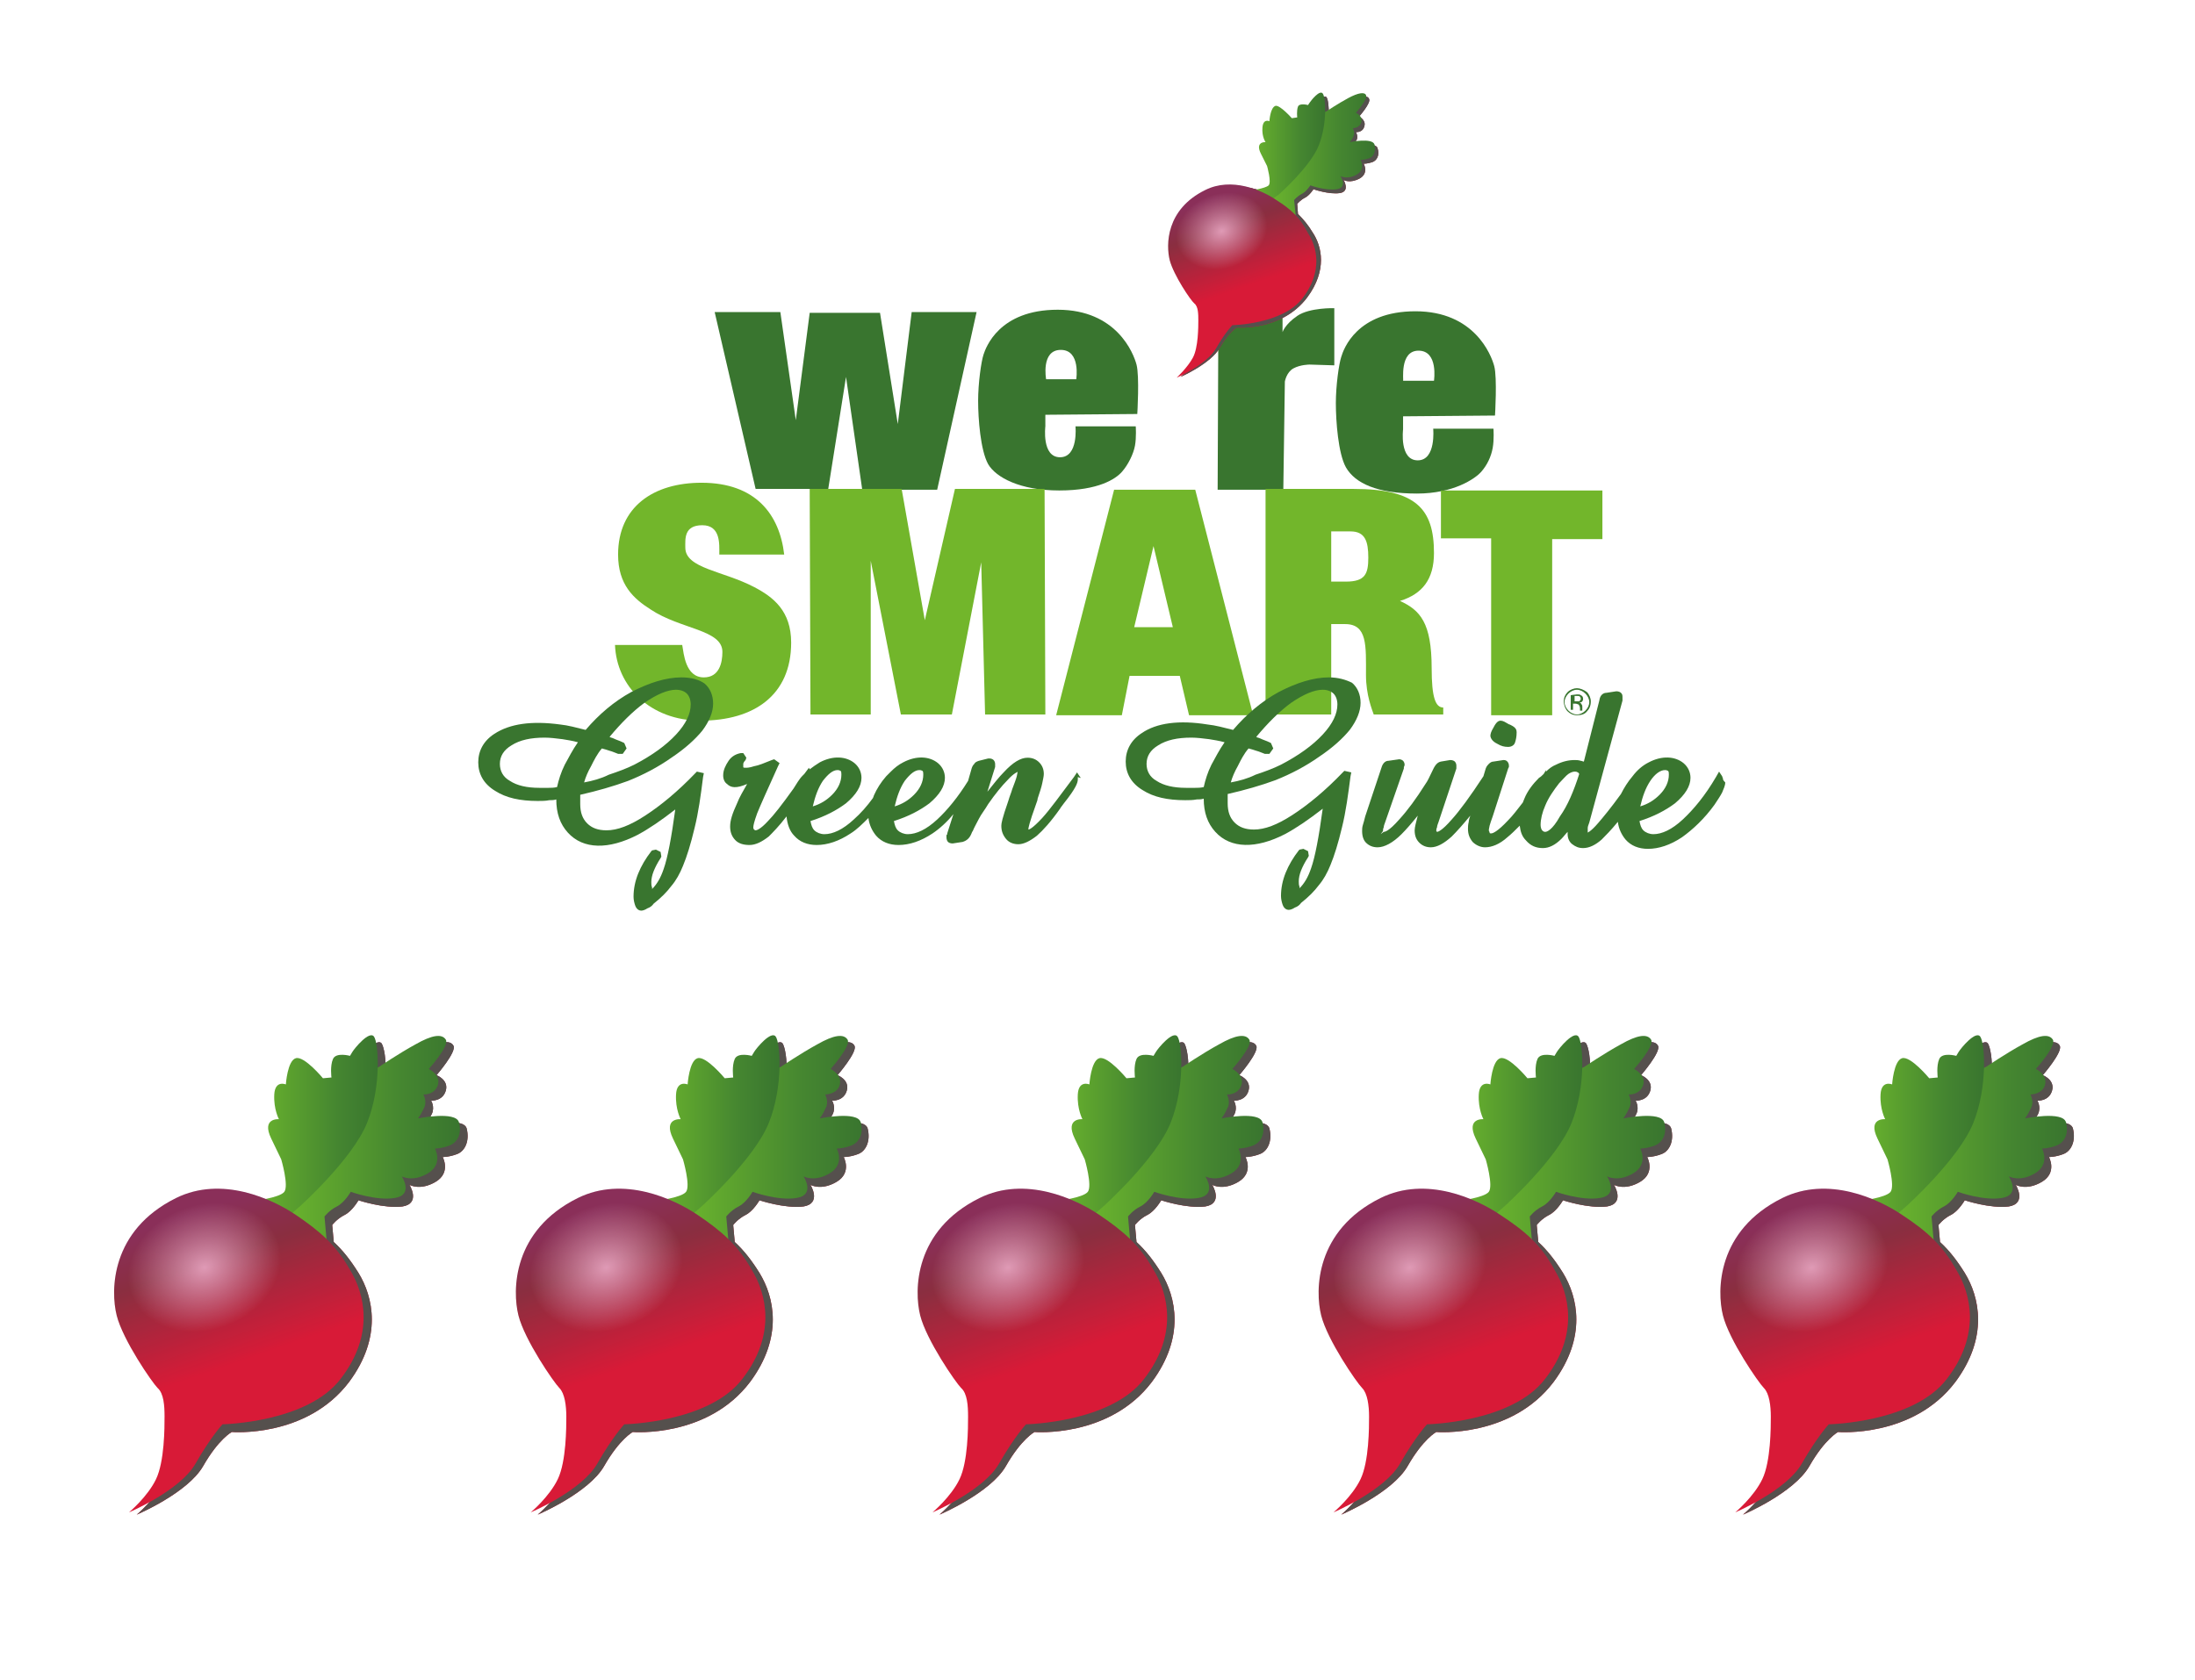 <?xml version="1.0" encoding="UTF-8"?>
<!-- Generator: Adobe Illustrator 23.1.1, SVG Export Plug-In . SVG Version: 6.00 Build 0)  -->
<svg version="1.1" id="Layer_1" xmlns="http://www.w3.org/2000/svg" xmlns:xlink="http://www.w3.org/1999/xlink" x="0px" y="0px" viewBox="0 0 284.1 217.5" style="enable-background:new 0 0 284.1 217.5;" xml:space="preserve">
<style type="text/css">
	.st0{fill:#39752F;}
	.st1{fill:#72B62B;}
	.st2{fill:url(#SVGID_1_);}
	.st3{fill:#55504D;}
	.st4{fill:url(#SVGID_2_);}
	.st5{fill:url(#SVGID_3_);}
	.st6{fill:none;}
	.st7{fill:url(#SVGID_4_);}
	.st8{fill:url(#SVGID_5_);}
	.st9{fill:url(#SVGID_6_);}
	.st10{fill:url(#SVGID_7_);}
	.st11{fill:url(#SVGID_8_);}
	.st12{fill:url(#SVGID_9_);}
	.st13{fill:url(#SVGID_10_);}
	.st14{fill:url(#SVGID_11_);}
	.st15{fill:url(#SVGID_12_);}
	.st16{fill:url(#SVGID_13_);}
	.st17{fill:url(#SVGID_14_);}
	.st18{fill:url(#SVGID_15_);}
	.st19{fill:url(#SVGID_16_);}
	.st20{fill:url(#SVGID_17_);}
	.st21{fill:url(#SVGID_18_);}
	.st22{fill:url(#SVGID_19_);}
	.st23{fill:url(#SVGID_20_);}
	.st24{fill:url(#SVGID_21_);}
	.st25{fill:url(#SVGID_22_);}
	.st26{fill:url(#SVGID_23_);}
	.st27{fill:url(#SVGID_24_);}
	.st28{fill:url(#SVGID_25_);}
	.st29{fill:url(#SVGID_26_);}
	.st30{fill:url(#SVGID_27_);}
	.st31{fill:url(#SVGID_28_);}
	.st32{fill:url(#SVGID_29_);}
	.st33{fill:url(#SVGID_30_);}
</style>
<g>
	<polygon class="st0" points="92.5,40.4 101,40.4 103,54.4 104.8,40.5 113.9,40.5 116.2,54.9 118,40.4 126.4,40.4 121.3,63.4    111.6,63.4 109.5,48.8 107.2,63.3 97.8,63.3  "/>
	<path class="st0" d="M181.6,53.9l11.9-0.1c0,0,0.3-4.9-0.1-6.4c-0.4-1.5-2.6-7.1-10.2-7.1c-7.6,0-9.3,4.9-9.6,5.9   c-0.3,0.9-0.7,3.7-0.7,6c0,2.3,0.3,6.5,1.3,8.3c1.2,2.1,4.1,3.4,9.2,3.4c4.7,0,7.5-1.9,8.3-2.8c0.8-0.9,1.3-2,1.5-3.1   c0.2-1.1,0.1-2.5,0.1-2.5h-7.8c0,0,0.4,4.1-2,4.1s-1.9-4-1.9-4L181.6,53.9L181.6,53.9L181.6,53.9z M183.6,45.4c2.6,0,2,3.9,2,3.9   h-4C181.7,49.3,181.1,45.4,183.6,45.4z"/>
	<path class="st0" d="M135.3,53.7l11.9-0.1c0,0,0.3-4.9-0.1-6.4c-0.4-1.5-2.6-7.1-10.2-7.1s-9.3,4.9-9.6,5.8s-0.7,3.7-0.7,6   s0.3,6.4,1.3,8.2c1,1.7,4.1,3.4,9.2,3.4s7.3-1.5,8.1-2.4c0.8-0.9,1.5-2.3,1.7-3.4c0.2-1.1,0.1-2.5,0.1-2.5h-7.8c0,0,0.4,4-2,4   s-1.9-4-1.9-4L135.3,53.7L135.3,53.7L135.3,53.7z M137.3,45.3c2.6,0,2,3.8,2,3.8h-3.9C135.4,49.1,134.7,45.3,137.3,45.3z"/>
	<path class="st0" d="M157.6,63.4h8.5l0.2-14c0,0,0.2-1.2,1.1-1.7s2.1-0.5,2.1-0.5l3.2,0.1v-7.4c0,0-3.2-0.1-4.8,1   C166.3,42,166,43,166,43v-3.1h-8.3L157.6,63.4z"/>
	<path class="st1" d="M93.1,71.7c0-1.2,0.2-3.7-2.2-3.7c-2.4,0-2.2,1.8-2.2,2.9c0,2.7,4.9,3,8.9,5.1c2.5,1.3,4.8,3.1,4.8,7.2   c0,6.8-4.8,10.1-11.7,10.1c-6.6,0-10.9-4.5-11.1-9.8h8.7c0.2,1.1,0.4,4.2,2.8,4.2c2,0,2.4-1.9,2.4-3.3c0-2.9-5.4-2.9-9.3-5.5   C82,77.5,80,75.7,80,71.8c0-6.2,4.6-9.3,10.8-9.3c7,0,10.1,4.1,10.7,9.3H93.1L93.1,71.7z"/>
	<path class="st1" d="M104.9,92.5l-0.1-29.2h11.9l3,17l3.9-17h11.6l0.1,29.2h-7.8L127,72.8l-3.8,19.7h-6.6l-3.9-19.9l0,10v9.9H104.9   z"/>
	<path class="st1" d="M136.7,92.6l7.5-29.2h10.5l7.5,29.2h-8.3l-1.2-5.1h-6.5l-1,5.1H136.7z M149.3,70.7l-2.5,10.5h5L149.3,70.7z"/>
	<path class="st1" d="M172.3,80.8v11.7h-8.5V63.3h11.4c8.1,0,10.4,2.6,10.4,8.3c0,3.4-1.5,5.3-4.4,6.2c2.6,1.2,4.1,2.8,4.1,8.7   c0,3.8,0.5,5.1,1.5,5.1v0.9h-9c-0.2-0.6-1-2.5-1-5.1c0-3.8,0.2-6.6-2.7-6.6L172.3,80.8L172.3,80.8z M172.3,75.3h1.9   c2.5,0,2.9-1,2.9-3.1c0-2.1-0.4-3.4-2.3-3.4h-2.5V75.3z"/>
	<path class="st1" d="M186.4,63.5h21v6.3h-6.5v22.8H193V69.7h-6.5V63.5L186.4,63.5z"/>
	<g>
		
			<linearGradient id="SVGID_1_" gradientUnits="userSpaceOnUse" x1="160.243" y1="-20.818" x2="165.861" y2="-4.772" gradientTransform="matrix(1 0 0 1 0 37.89)">
			<stop offset="7.247596e-02" style="stop-color:#832650"/>
			<stop offset="0.372" style="stop-color:#832535"/>
			<stop offset="1" style="stop-color:#D70F2B"/>
		</linearGradient>
		<path class="st2" d="M178.3,19.2c-0.2-0.9-3.2-0.3-3.2-0.3s0.2-0.4,0.5-0.8c0.2-0.5-0.1-1-0.1-1s0.9,0.1,1.1-0.8    c0.2-0.8-0.7-1.2-0.7-1.2s1.6-1.8,1.3-2.3c-0.2-0.5-1.1-0.4-2.3,0.4c-1.3,0.7-2.8,1.7-2.8,1.7l-0.1,0.1c0-1.2-0.1-2.1-0.3-2.4    c-0.4-0.5-1.5,0.9-1.7,1.2c-0.2,0.3-0.2,0.3-0.2,0.3s-1.1-0.3-1.3,0.2c-0.2,0.5-0.1,1.4-0.1,1.4l-1,0.5c0,0-1.2-2.1-1.8-2    c-0.7,0.2-0.8,2-0.8,2s-0.8-0.4-0.9,0.8c-0.1,1.1,0.4,1.9,0.4,1.9s-1.4-0.1-0.6,1.5s0.8,1.6,0.8,1.6l0.2,2.5l-1.5,0.2    c-1.7-0.6-3.9-0.8-6.5,0.2c-5.6,2.2-5.3,6.8-4.8,8.7c0.5,1.9,2.7,5.2,3.2,5.6c0.5,0.4,0.5,1.4,0.5,2.2s0,3.5-0.7,4.8    c-0.7,1.4-2.1,2.6-2.1,2.6s3.9-1.7,5.1-3.8c1.2-2.1,2.2-2.6,2.2-2.6s5.8,0.5,9.1-3.9c2.6-3.5,1.9-6.6,0.7-8.4    c-0.6-1-1.2-1.7-1.9-2.4l-0.1-1.3c0,0,0.4-0.5,1-0.8c0.6-0.3,1.1-1.1,1.1-1.1s2,0.7,3.4,0.5s0.5-1.7,0.5-1.7s0.8,0.5,2.1-0.2    c1.2-0.7,0.5-1.9,0.5-1.9s0.5,0,1.1-0.2S178.6,20.1,178.3,19.2z"/>
		<path class="st3" d="M178.3,19.2c-0.2-0.9-3.2-0.3-3.2-0.3s0.2-0.4,0.5-0.8c0.2-0.5-0.1-1-0.1-1s0.9,0.1,1.1-0.8    c0.2-0.8-0.7-1.2-0.7-1.2s1.6-1.8,1.3-2.3c-0.2-0.5-1.1-0.4-2.3,0.4c-1.3,0.7-2.8,1.7-2.8,1.7l-0.1,0.1c0-1.2-0.1-2.1-0.3-2.4    c-0.4-0.5-1.5,0.9-1.7,1.2c-0.2,0.3-0.2,0.3-0.2,0.3s-1.1-0.3-1.3,0.2c-0.2,0.5-0.1,1.4-0.1,1.4l-1,0.5c0,0-1.2-2.1-1.8-2    c-0.7,0.2-0.8,2-0.8,2s-0.8-0.4-0.9,0.8c-0.1,1.1,0.4,1.9,0.4,1.9s-1.4-0.1-0.6,1.5s0.8,1.6,0.8,1.6l0.2,2.5l-1.5,0.2    c-1.7-0.6-3.9-0.8-6.5,0.2c-5.6,2.2-5.3,6.8-4.8,8.7c0.5,1.9,2.7,5.2,3.2,5.6c0.5,0.4,0.5,1.4,0.5,2.2s0,3.5-0.7,4.8    c-0.7,1.4-2.1,2.6-2.1,2.6s3.9-1.7,5.1-3.8c1.2-2.1,2.2-2.6,2.2-2.6s5.8,0.5,9.1-3.9c2.6-3.5,1.9-6.6,0.7-8.4    c-0.6-1-1.2-1.7-1.9-2.4l-0.1-1.3c0,0,0.4-0.5,1-0.8c0.6-0.3,1.1-1.1,1.1-1.1s2,0.7,3.4,0.5s0.5-1.7,0.5-1.7s0.8,0.5,2.1-0.2    c1.2-0.7,0.5-1.9,0.5-1.9s0.5,0,1.1-0.2S178.6,20.1,178.3,19.2z"/>
	</g>
	
		<linearGradient id="SVGID_2_" gradientUnits="userSpaceOnUse" x1="164.232" y1="-17.832" x2="177.877" y2="-17.832" gradientTransform="matrix(1 0 0 1 0 37.89)">
		<stop offset="0" style="stop-color:#6BB52D"/>
		<stop offset="0.671" style="stop-color:#458630"/>
		<stop offset="1" style="stop-color:#39752F"/>
	</linearGradient>
	<path class="st4" d="M171.7,14.4c0,0,1.5-1,2.8-1.7c1.3-0.7,2.1-0.8,2.3-0.4c0.3,0.5-1.3,2.3-1.3,2.3s0.9,0.4,0.7,1.2   c-0.2,0.8-1.1,0.8-1.1,0.8s0.3,0.5,0.1,1c-0.2,0.5-0.5,0.8-0.5,0.8s2.9-0.6,3.2,0.3c0.2,0.9-0.1,1.6-0.7,1.8s-1.1,0.2-1.1,0.2   s0.7,1.2-0.5,1.9c-1.2,0.7-2.1,0.2-2.1,0.2s1,1.5-0.5,1.7c-1.5,0.2-3.4-0.5-3.4-0.5s-0.5,0.8-1.1,1.1s-1,0.8-1,0.8l0.2,2l-2.7-1.7   l-0.7-1c0,0,3.3-2.5,4.8-5.1s1.9-5.4,1.9-5.4L171.7,14.4z"/>
	
		<linearGradient id="SVGID_3_" gradientUnits="userSpaceOnUse" x1="161.892" y1="-18.879" x2="171.527" y2="-18.879" gradientTransform="matrix(1 0 0 1 0 37.89)">
		<stop offset="0" style="stop-color:#6BB52D"/>
		<stop offset="0.671" style="stop-color:#458630"/>
		<stop offset="1" style="stop-color:#39752F"/>
	</linearGradient>
	<path class="st5" d="M165.5,25.2c0,0,4.1-3.6,5.2-6.4c1.1-2.8,0.9-6.2,0.5-6.7c-0.4-0.5-1.5,0.9-1.7,1.2s-0.2,0.3-0.2,0.3   s-1.1-0.3-1.3,0.2s-0.1,1.4-0.1,1.4l-0.7,0.1c0,0-1.5-1.7-2.1-1.6c-0.7,0.2-0.8,2-0.8,2s-0.8-0.4-0.9,0.8s0.4,1.9,0.4,1.9   s-1.4-0.1-0.6,1.5s0.8,1.6,0.8,1.6s0.6,2.1,0.2,2.5s-2.5,0.7-2.5,0.7l2.8,1.2L165.5,25.2z"/>
	<path class="st6" d="M165.4,26.2c0,0-3.7-3-9.4-1.4c-5.8,1.6-5.1,7.1-4.8,8.7c0.3,1.7,2.7,5.2,3.2,5.6c0.5,0.4,0.5,1.4,0.5,2.2   c0,0.8,0,3.5-0.7,4.8c-0.7,1.4-2.1,2.6-2.1,2.6s3.9-1.7,5.1-3.8c1.2-2.1,2.1-3,2.1-3s5.6,0.7,9.1-3.5s1.5-7.7,1-8.4   C168.9,29.4,167.6,27.4,165.4,26.2z"/>
	<g>
		
			<linearGradient id="SVGID_4_" gradientUnits="userSpaceOnUse" x1="155.951" y1="-12.692" x2="160.235" y2="-0.455" gradientTransform="matrix(1 0 0 1 0 37.89)">
			<stop offset="7.247596e-02" style="stop-color:#832650"/>
			<stop offset="0.372" style="stop-color:#832535"/>
			<stop offset="1" style="stop-color:#D70F2B"/>
		</linearGradient>
		<path class="st7" d="M165.2,25.9c-1.9-1.3-5.8-3-9.2-1.3c-5.1,2.5-5.1,7.1-4.6,9.1c0.5,1.9,2.7,5.2,3.2,5.6    c0.5,0.4,0.5,1.4,0.5,2.2c0,0.8,0,3.5-0.7,4.8s-2.1,2.6-2.1,2.6s3.9-1.7,5.1-3.8c1.2-2.1,2.1-3,2.1-3s6.5-0.1,9.1-3.5    c2.6-3.4,1.9-6.6,0.7-8.4C168.3,28.2,167.1,27.1,165.2,25.9z"/>
		
			<radialGradient id="SVGID_5_" cx="192.624" cy="-101.021" r="6.03" gradientTransform="matrix(0.94 -0.342 0.274 0.752 4.738 171.764)" gradientUnits="userSpaceOnUse">
			<stop offset="1.118912e-02" style="stop-color:#F4B6D4;stop-opacity:0.8"/>
			<stop offset="1" style="stop-color:#E8AED0;stop-opacity:7.000000e-02"/>
		</radialGradient>
		<path class="st8" d="M165.2,25.9c-1.9-1.3-5.8-3-9.2-1.3c-5.1,2.5-5.1,7.1-4.6,9.1c0.5,1.9,2.7,5.2,3.2,5.6    c0.5,0.4,0.5,1.4,0.5,2.2c0,0.8,0,3.5-0.7,4.8s-2.1,2.6-2.1,2.6s3.9-1.7,5.1-3.8c1.2-2.1,2.1-3,2.1-3s6.5-0.1,9.1-3.5    c2.6-3.4,1.9-6.6,0.7-8.4C168.3,28.2,167.1,27.1,165.2,25.9z"/>
	</g>
	<g>
		<path class="st0" d="M205.4,92.1c-0.3,0.4-0.8,0.5-1.3,0.5s-0.9-0.2-1.2-0.5s-0.5-0.8-0.5-1.3c0-0.5,0.2-0.9,0.5-1.2    s0.8-0.5,1.2-0.5s0.9,0.2,1.3,0.5c0.3,0.3,0.5,0.8,0.5,1.2C205.9,91.4,205.7,91.8,205.4,92.1z M203,89.8c-0.3,0.3-0.5,0.7-0.5,1.1    s0.2,0.8,0.5,1.1c0.3,0.3,0.7,0.5,1.1,0.5s0.8-0.2,1.1-0.5c0.3-0.3,0.5-0.7,0.5-1.1s-0.2-0.8-0.5-1.1c-0.3-0.3-0.7-0.5-1.1-0.5    S203.3,89.5,203,89.8z M204.1,89.9c0.2,0,0.4,0,0.5,0.1c0.2,0.1,0.3,0.2,0.3,0.5c0,0.2-0.1,0.3-0.2,0.4c-0.1,0-0.2,0.1-0.3,0.1    c0.2,0,0.3,0.1,0.3,0.2c0.1,0.1,0.1,0.2,0.1,0.3v0.2c0,0,0,0.1,0,0.2s0,0.1,0,0.1v0h-0.3c0,0,0,0,0,0s0,0,0,0v-0.1v-0.2    c0-0.2-0.1-0.4-0.2-0.5c-0.1,0-0.2-0.1-0.4-0.1h-0.3v0.8h-0.3v-1.9L204.1,89.9L204.1,89.9z M204.5,90.2c-0.1-0.1-0.2-0.1-0.4-0.1    h-0.3v0.7h0.3c0.2,0,0.2,0,0.3,0c0.1-0.1,0.2-0.2,0.2-0.3C204.6,90.3,204.5,90.2,204.5,90.2z"/>
	</g>
	<g>
		
			<linearGradient id="SVGID_6_" gradientUnits="userSpaceOnUse" x1="30.032" y1="104.667" x2="39.442" y2="131.539" gradientTransform="matrix(1 0 0 1 0 37.89)">
			<stop offset="7.247596e-02" style="stop-color:#832650"/>
			<stop offset="0.372" style="stop-color:#832535"/>
			<stop offset="1" style="stop-color:#D70F2B"/>
		</linearGradient>
		<path class="st9" d="M60.4,146.1c-0.4-1.5-5.3-0.5-5.3-0.5s0.4-0.6,0.8-1.4c0.4-0.9-0.1-1.7-0.1-1.7s1.5,0.1,1.9-1.3s-1.2-2-1.2-2    s2.6-3,2.2-3.8c-0.4-0.8-1.8-0.6-3.9,0.6c-2.1,1.2-4.7,2.9-4.7,2.9l-0.2,0.2c0.1-2-0.2-3.5-0.5-4c-0.6-0.8-2.5,1.5-2.8,2    s-0.3,0.5-0.3,0.5s-1.8-0.5-2.2,0.4s-0.2,2.4-0.2,2.4l-1.6,0.8c0,0-1.9-3.6-3-3.3c-1.1,0.3-1.3,3.4-1.3,3.4s-1.4-0.6-1.5,1.3    s0.6,3.2,0.6,3.2s-2.3-0.2-1,2.5s1.3,2.7,1.3,2.7l0.4,4.2l-2.6,0.4c-2.9-1-6.5-1.4-11,0.4c-9.3,3.7-8.9,11.4-8.1,14.6    c0.8,3.2,4.6,8.7,5.3,9.4c0.8,0.7,0.9,2.3,0.9,3.7c0,1.4,0,5.8-1.1,8.1c-1.1,2.3-3.5,4.3-3.5,4.3s6.6-2.8,8.6-6.3    c2-3.5,3.7-4.4,3.7-4.4s9.7,0.8,15.2-6.5c4.3-5.8,3.1-11,1.2-14.1c-1-1.6-2-2.9-3.2-4l-0.2-2.2c0,0,0.6-0.8,1.6-1.3    s1.8-1.9,1.8-1.9s3.3,1.1,5.7,0.8c2.4-0.4,0.9-2.8,0.9-2.8s1.4,0.8,3.4-0.4c2-1.2,0.9-3.2,0.9-3.2s0.9,0,1.9-0.4    S60.8,147.7,60.4,146.1z"/>
		<path class="st3" d="M60.4,146.1c-0.4-1.5-5.3-0.5-5.3-0.5s0.4-0.6,0.8-1.4c0.4-0.9-0.1-1.7-0.1-1.7s1.5,0.1,1.9-1.3s-1.2-2-1.2-2    s2.6-3,2.2-3.8c-0.4-0.8-1.8-0.6-3.9,0.6c-2.1,1.2-4.7,2.9-4.7,2.9l-0.2,0.2c0.1-2-0.2-3.5-0.5-4c-0.6-0.8-2.5,1.5-2.8,2    s-0.3,0.5-0.3,0.5s-1.8-0.5-2.2,0.4s-0.2,2.4-0.2,2.4l-1.6,0.8c0,0-1.9-3.6-3-3.3c-1.1,0.3-1.3,3.4-1.3,3.4s-1.4-0.6-1.5,1.3    s0.6,3.2,0.6,3.2s-2.3-0.2-1,2.5s1.3,2.7,1.3,2.7l0.4,4.2l-2.6,0.4c-2.9-1-6.5-1.4-11,0.4c-9.3,3.7-8.9,11.4-8.1,14.6    c0.8,3.2,4.6,8.7,5.3,9.4c0.8,0.7,0.9,2.3,0.9,3.7c0,1.4,0,5.8-1.1,8.1c-1.1,2.3-3.5,4.3-3.5,4.3s6.6-2.8,8.6-6.3    c2-3.5,3.7-4.4,3.7-4.4s9.7,0.8,15.2-6.5c4.3-5.8,3.1-11,1.2-14.1c-1-1.6-2-2.9-3.2-4l-0.2-2.2c0,0,0.6-0.8,1.6-1.3    s1.8-1.9,1.8-1.9s3.3,1.1,5.7,0.8c2.4-0.4,0.9-2.8,0.9-2.8s1.4,0.8,3.4-0.4c2-1.2,0.9-3.2,0.9-3.2s0.9,0,1.9-0.4    S60.8,147.7,60.4,146.1z"/>
	</g>
	
		<linearGradient id="SVGID_7_" gradientUnits="userSpaceOnUse" x1="36.714" y1="109.666" x2="59.566" y2="109.666" gradientTransform="matrix(1 0 0 1 0 37.89)">
		<stop offset="0" style="stop-color:#6BB52D"/>
		<stop offset="0.671" style="stop-color:#458630"/>
		<stop offset="1" style="stop-color:#39752F"/>
	</linearGradient>
	<path class="st10" d="M49.1,138.1c0,0,2.5-1.7,4.7-2.9c2.1-1.2,3.4-1.4,3.9-0.6c0.5,0.8-2.2,3.8-2.2,3.8s1.5,0.7,1.2,2   c-0.4,1.4-1.9,1.3-1.9,1.3s0.5,0.9,0.1,1.7c-0.4,0.9-0.8,1.4-0.8,1.4s4.9-1,5.3,0.5s-0.2,2.6-1.2,3s-1.9,0.4-1.9,0.4s1.1,2-0.9,3.2   c-2,1.2-3.4,0.4-3.4,0.4s1.6,2.4-0.9,2.8c-2.4,0.4-5.7-0.8-5.7-0.8s-0.8,1.4-1.8,1.9s-1.6,1.3-1.6,1.3l0.3,3.4l-4.5-2.9l-1.1-1.7   c0,0,5.5-4.2,8.1-8.6c2.6-4.5,3.1-9,3.1-9L49.1,138.1z"/>
	
		<linearGradient id="SVGID_8_" gradientUnits="userSpaceOnUse" x1="32.794" y1="107.913" x2="48.931" y2="107.913" gradientTransform="matrix(1 0 0 1 0 37.89)">
		<stop offset="0" style="stop-color:#6BB52D"/>
		<stop offset="0.671" style="stop-color:#458630"/>
		<stop offset="1" style="stop-color:#39752F"/>
	</linearGradient>
	<path class="st11" d="M38.8,156.2c0,0,6.8-6.1,8.7-10.8c1.9-4.7,1.5-10.4,0.9-11.2s-2.5,1.5-2.8,2s-0.3,0.5-0.3,0.5   s-1.8-0.5-2.2,0.4s-0.2,2.4-0.2,2.4l-1.1,0.1c0,0-2.4-2.9-3.5-2.6c-1.1,0.3-1.3,3.4-1.3,3.4s-1.4-0.6-1.5,1.3   c-0.1,1.9,0.6,3.2,0.6,3.2s-2.3-0.2-1,2.5s1.3,2.7,1.3,2.7s1,3.4,0.4,4.2c-0.6,0.8-4.1,1.2-4.1,1.2l4.6,2L38.8,156.2z"/>
	<path class="st6" d="M38.8,157.9c0,0-6.2-5-15.8-2.3s-8.6,11.8-8.1,14.6c0.5,2.8,4.6,8.7,5.3,9.4s0.9,2.3,0.9,3.7s0,5.8-1.1,8.1   s-3.5,4.3-3.5,4.3s6.6-2.8,8.6-6.3s3.5-5.1,3.5-5.1s9.4,1.2,15.3-5.9c5.9-7.1,2.4-12.9,1.6-14.1C44.6,163.1,42.4,159.8,38.8,157.9z   "/>
	<g>
		
			<linearGradient id="SVGID_9_" gradientUnits="userSpaceOnUse" x1="22.845" y1="118.274" x2="30.02" y2="138.768" gradientTransform="matrix(1 0 0 1 0 37.89)">
			<stop offset="7.247596e-02" style="stop-color:#832650"/>
			<stop offset="0.372" style="stop-color:#832535"/>
			<stop offset="1" style="stop-color:#D70F2B"/>
		</linearGradient>
		<path class="st12" d="M38.3,157.3c-3.1-2.1-9.6-5.1-15.5-2.2c-8.5,4.2-8.5,12-7.7,15.2c0.8,3.2,4.6,8.7,5.3,9.4    c0.8,0.7,0.9,2.3,0.9,3.7c0,1.4,0,5.8-1.1,8.1c-1.1,2.3-3.5,4.3-3.5,4.3s6.6-2.8,8.6-6.3c2-3.5,3.5-5.1,3.5-5.1s11-0.2,15.3-5.9    c4.4-5.7,3.1-11,1.2-14.1C43.5,161.2,41.4,159.4,38.3,157.3z"/>
		
			<radialGradient id="SVGID_10_" cx="23.028" cy="0.288" r="10.099" gradientTransform="matrix(0.94 -0.342 0.274 0.752 4.738 171.764)" gradientUnits="userSpaceOnUse">
			<stop offset="1.118912e-02" style="stop-color:#F4B6D4;stop-opacity:0.8"/>
			<stop offset="1" style="stop-color:#E8AED0;stop-opacity:7.000000e-02"/>
		</radialGradient>
		<path class="st13" d="M38.3,157.3c-3.1-2.1-9.6-5.1-15.5-2.2c-8.5,4.2-8.5,12-7.7,15.2c0.8,3.2,4.6,8.7,5.3,9.4    c0.8,0.7,0.9,2.3,0.9,3.7c0,1.4,0,5.8-1.1,8.1c-1.1,2.3-3.5,4.3-3.5,4.3s6.6-2.8,8.6-6.3c2-3.5,3.5-5.1,3.5-5.1s11-0.2,15.3-5.9    c4.4-5.7,3.1-11,1.2-14.1C43.5,161.2,41.4,159.4,38.3,157.3z"/>
	</g>
	<g>
		
			<linearGradient id="SVGID_11_" gradientUnits="userSpaceOnUse" x1="82.014" y1="104.667" x2="91.424" y2="131.539" gradientTransform="matrix(1 0 0 1 0 37.89)">
			<stop offset="7.247596e-02" style="stop-color:#832650"/>
			<stop offset="0.372" style="stop-color:#832535"/>
			<stop offset="1" style="stop-color:#D70F2B"/>
		</linearGradient>
		<path class="st14" d="M112.3,146.1c-0.4-1.5-5.3-0.5-5.3-0.5s0.4-0.6,0.8-1.4c0.4-0.9-0.1-1.7-0.1-1.7s1.5,0.1,1.9-1.3    c0.4-1.4-1.2-2-1.2-2s2.6-3,2.2-3.8c-0.4-0.8-1.8-0.6-3.9,0.6c-2.1,1.2-4.7,2.9-4.7,2.9l-0.2,0.2c0.1-2-0.2-3.5-0.5-4    c-0.6-0.8-2.5,1.5-2.8,2s-0.3,0.5-0.3,0.5s-1.8-0.5-2.2,0.4c-0.4,0.9-0.2,2.4-0.2,2.4l-1.6,0.8c0,0-1.9-3.6-3-3.3    c-1.1,0.3-1.3,3.4-1.3,3.4s-1.4-0.6-1.5,1.3s0.6,3.2,0.6,3.2s-2.3-0.2-1,2.5s1.3,2.7,1.3,2.7l0.4,4.2l-2.6,0.4    c-2.9-1-6.5-1.4-11,0.4c-9.3,3.7-8.9,11.4-8.1,14.6s4.6,8.7,5.3,9.4c0.8,0.7,0.9,2.3,0.9,3.7c0,1.4,0,5.8-1.1,8.1    c-1.1,2.3-3.5,4.3-3.5,4.3s6.6-2.8,8.6-6.3c2-3.5,3.7-4.4,3.7-4.4s9.7,0.8,15.2-6.5c4.3-5.8,3.1-11,1.2-14.1c-1-1.6-2-2.9-3.2-4    l-0.2-2.2c0,0,0.6-0.8,1.6-1.3s1.8-1.9,1.8-1.9s3.3,1.1,5.7,0.8c2.4-0.4,0.9-2.8,0.9-2.8s1.4,0.8,3.4-0.4c2-1.2,0.9-3.2,0.9-3.2    s0.9,0,1.9-0.4S112.7,147.7,112.3,146.1z"/>
		<path class="st3" d="M112.3,146.1c-0.4-1.5-5.3-0.5-5.3-0.5s0.4-0.6,0.8-1.4c0.4-0.9-0.1-1.7-0.1-1.7s1.5,0.1,1.9-1.3    c0.4-1.4-1.2-2-1.2-2s2.6-3,2.2-3.8c-0.4-0.8-1.8-0.6-3.9,0.6c-2.1,1.2-4.7,2.9-4.7,2.9l-0.2,0.2c0.1-2-0.2-3.5-0.5-4    c-0.6-0.8-2.5,1.5-2.8,2s-0.3,0.5-0.3,0.5s-1.8-0.5-2.2,0.4c-0.4,0.9-0.2,2.4-0.2,2.4l-1.6,0.8c0,0-1.9-3.6-3-3.3    c-1.1,0.3-1.3,3.4-1.3,3.4s-1.4-0.6-1.5,1.3s0.6,3.2,0.6,3.2s-2.3-0.2-1,2.5s1.3,2.7,1.3,2.7l0.4,4.2l-2.6,0.4    c-2.9-1-6.5-1.4-11,0.4c-9.3,3.7-8.9,11.4-8.1,14.6s4.6,8.7,5.3,9.4c0.8,0.7,0.9,2.3,0.9,3.7c0,1.4,0,5.8-1.1,8.1    c-1.1,2.3-3.5,4.3-3.5,4.3s6.6-2.8,8.6-6.3c2-3.5,3.7-4.4,3.7-4.4s9.7,0.8,15.2-6.5c4.3-5.8,3.1-11,1.2-14.1c-1-1.6-2-2.9-3.2-4    l-0.2-2.2c0,0,0.6-0.8,1.6-1.3s1.8-1.9,1.8-1.9s3.3,1.1,5.7,0.8c2.4-0.4,0.9-2.8,0.9-2.8s1.4,0.8,3.4-0.4c2-1.2,0.9-3.2,0.9-3.2    s0.9,0,1.9-0.4S112.7,147.7,112.3,146.1z"/>
	</g>
	
		<linearGradient id="SVGID_12_" gradientUnits="userSpaceOnUse" x1="88.696" y1="109.666" x2="111.548" y2="109.666" gradientTransform="matrix(1 0 0 1 0 37.89)">
		<stop offset="0" style="stop-color:#6BB52D"/>
		<stop offset="0.671" style="stop-color:#458630"/>
		<stop offset="1" style="stop-color:#39752F"/>
	</linearGradient>
	<path class="st15" d="M101.1,138.1c0,0,2.5-1.7,4.7-2.9c2.1-1.2,3.4-1.4,3.9-0.6s-2.2,3.8-2.2,3.8s1.5,0.7,1.2,2s-1.9,1.3-1.9,1.3   s0.5,0.9,0.1,1.7c-0.4,0.9-0.8,1.4-0.8,1.4s4.9-1,5.3,0.5c0.4,1.5-0.2,2.6-1.2,3s-1.9,0.4-1.9,0.4s1.1,2-0.9,3.2   c-2,1.2-3.4,0.4-3.4,0.4s1.6,2.4-0.9,2.8c-2.4,0.4-5.7-0.8-5.7-0.8s-0.8,1.4-1.8,1.9s-1.6,1.3-1.6,1.3l0.3,3.4l-4.5-2.9l-1.1-1.7   c0,0,5.5-4.2,8.1-8.6s3.1-9,3.1-9L101.1,138.1z"/>
	
		<linearGradient id="SVGID_13_" gradientUnits="userSpaceOnUse" x1="84.776" y1="107.913" x2="100.912" y2="107.913" gradientTransform="matrix(1 0 0 1 0 37.89)">
		<stop offset="0" style="stop-color:#6BB52D"/>
		<stop offset="0.671" style="stop-color:#458630"/>
		<stop offset="1" style="stop-color:#39752F"/>
	</linearGradient>
	<path class="st16" d="M90.8,156.2c0,0,6.8-6.1,8.7-10.8c1.9-4.7,1.5-10.4,0.9-11.2s-2.5,1.5-2.8,2s-0.3,0.5-0.3,0.5   s-1.8-0.5-2.2,0.4c-0.4,0.9-0.2,2.4-0.2,2.4l-1.1,0.1c0,0-2.4-2.9-3.5-2.6s-1.3,3.4-1.3,3.4s-1.4-0.6-1.5,1.3   c-0.1,1.9,0.6,3.2,0.6,3.2s-2.3-0.2-1,2.5s1.3,2.7,1.3,2.7s1,3.4,0.4,4.2s-4.1,1.2-4.1,1.2l4.6,2L90.8,156.2z"/>
	<path class="st6" d="M90.7,157.9c0,0-6.2-5-15.8-2.3s-8.6,11.8-8.1,14.6s4.6,8.7,5.3,9.4s0.9,2.3,0.9,3.7s0,5.8-1.1,8.1   c-1.1,2.3-3.5,4.3-3.5,4.3s6.6-2.8,8.6-6.3s3.5-5.1,3.5-5.1s9.4,1.2,15.3-5.9c5.9-7.1,2.4-12.9,1.6-14.1   C96.6,163.1,94.3,159.8,90.7,157.9z"/>
	<g>
		
			<linearGradient id="SVGID_14_" gradientUnits="userSpaceOnUse" x1="74.826" y1="118.274" x2="82.002" y2="138.768" gradientTransform="matrix(1 0 0 1 0 37.89)">
			<stop offset="7.247596e-02" style="stop-color:#832650"/>
			<stop offset="0.372" style="stop-color:#832535"/>
			<stop offset="1" style="stop-color:#D70F2B"/>
		</linearGradient>
		<path class="st17" d="M90.3,157.3c-3.1-2.1-9.6-5.1-15.5-2.2c-8.5,4.2-8.5,12-7.7,15.2c0.8,3.2,4.6,8.7,5.3,9.4s0.9,2.3,0.9,3.7    c0,1.4,0,5.8-1.1,8.1c-1.1,2.3-3.5,4.3-3.5,4.3s6.6-2.8,8.6-6.3c2-3.5,3.5-5.1,3.5-5.1s11-0.2,15.3-5.9c4.4-5.7,3.1-11,1.2-14.1    C95.5,161.2,93.4,159.4,90.3,157.3z"/>
		
			<radialGradient id="SVGID_15_" cx="71.875" cy="22.509" r="10.099" gradientTransform="matrix(0.94 -0.342 0.274 0.752 4.738 171.764)" gradientUnits="userSpaceOnUse">
			<stop offset="1.118912e-02" style="stop-color:#F4B6D4;stop-opacity:0.8"/>
			<stop offset="1" style="stop-color:#E8AED0;stop-opacity:7.000000e-02"/>
		</radialGradient>
		<path class="st18" d="M90.3,157.3c-3.1-2.1-9.6-5.1-15.5-2.2c-8.5,4.2-8.5,12-7.7,15.2c0.8,3.2,4.6,8.7,5.3,9.4s0.9,2.3,0.9,3.7    c0,1.4,0,5.8-1.1,8.1c-1.1,2.3-3.5,4.3-3.5,4.3s6.6-2.8,8.6-6.3c2-3.5,3.5-5.1,3.5-5.1s11-0.2,15.3-5.9c4.4-5.7,3.1-11,1.2-14.1    C95.5,161.2,93.4,159.4,90.3,157.3z"/>
	</g>
	<g>
		
			<linearGradient id="SVGID_16_" gradientUnits="userSpaceOnUse" x1="133.996" y1="104.667" x2="143.406" y2="131.539" gradientTransform="matrix(1 0 0 1 0 37.89)">
			<stop offset="7.247596e-02" style="stop-color:#832650"/>
			<stop offset="0.372" style="stop-color:#832535"/>
			<stop offset="1" style="stop-color:#D70F2B"/>
		</linearGradient>
		<path class="st19" d="M164.3,146.1c-0.4-1.5-5.3-0.5-5.3-0.5s0.4-0.6,0.8-1.4c0.4-0.9-0.1-1.7-0.1-1.7s1.5,0.1,1.9-1.3    c0.4-1.4-1.2-2-1.2-2s2.6-3,2.2-3.8c-0.4-0.8-1.8-0.6-3.9,0.6c-2.1,1.2-4.7,2.9-4.7,2.9l-0.2,0.2c0.1-2-0.2-3.5-0.5-4    c-0.6-0.8-2.5,1.5-2.8,2s-0.3,0.5-0.3,0.5s-1.8-0.5-2.2,0.4s-0.2,2.4-0.2,2.4l-1.6,0.8c0,0-1.9-3.6-3-3.3    c-1.1,0.3-1.3,3.4-1.3,3.4s-1.4-0.6-1.5,1.3s0.6,3.2,0.6,3.2s-2.3-0.2-1,2.5s1.3,2.7,1.3,2.7l0.4,4.2l-2.6,0.4    c-2.9-1-6.5-1.4-11,0.4c-9.3,3.7-8.9,11.4-8.1,14.6s4.6,8.7,5.3,9.4c0.8,0.7,0.9,2.3,0.9,3.7c0,1.4,0,5.8-1.1,8.1    c-1.1,2.3-3.5,4.3-3.5,4.3s6.6-2.8,8.6-6.3c2-3.5,3.7-4.4,3.7-4.4s9.7,0.8,15.2-6.5c4.3-5.8,3.1-11,1.2-14.1c-1-1.6-2-2.9-3.2-4    l-0.2-2.2c0,0,0.6-0.8,1.6-1.3s1.8-1.9,1.8-1.9s3.3,1.1,5.7,0.8c2.4-0.4,0.9-2.8,0.9-2.8s1.4,0.8,3.4-0.4c2-1.2,0.9-3.2,0.9-3.2    s0.9,0,1.9-0.4S164.7,147.7,164.3,146.1z"/>
		<path class="st3" d="M164.3,146.1c-0.4-1.5-5.3-0.5-5.3-0.5s0.4-0.6,0.8-1.4c0.4-0.9-0.1-1.7-0.1-1.7s1.5,0.1,1.9-1.3    c0.4-1.4-1.2-2-1.2-2s2.6-3,2.2-3.8c-0.4-0.8-1.8-0.6-3.9,0.6c-2.1,1.2-4.7,2.9-4.7,2.9l-0.2,0.2c0.1-2-0.2-3.5-0.5-4    c-0.6-0.8-2.5,1.5-2.8,2s-0.3,0.5-0.3,0.5s-1.8-0.5-2.2,0.4s-0.2,2.4-0.2,2.4l-1.6,0.8c0,0-1.9-3.6-3-3.3    c-1.1,0.3-1.3,3.4-1.3,3.4s-1.4-0.6-1.5,1.3s0.6,3.2,0.6,3.2s-2.3-0.2-1,2.5s1.3,2.7,1.3,2.7l0.4,4.2l-2.6,0.4    c-2.9-1-6.5-1.4-11,0.4c-9.3,3.7-8.9,11.4-8.1,14.6s4.6,8.7,5.3,9.4c0.8,0.7,0.9,2.3,0.9,3.7c0,1.4,0,5.8-1.1,8.1    c-1.1,2.3-3.5,4.3-3.5,4.3s6.6-2.8,8.6-6.3c2-3.5,3.7-4.4,3.7-4.4s9.7,0.8,15.2-6.5c4.3-5.8,3.1-11,1.2-14.1c-1-1.6-2-2.9-3.2-4    l-0.2-2.2c0,0,0.6-0.8,1.6-1.3s1.8-1.9,1.8-1.9s3.3,1.1,5.7,0.8c2.4-0.4,0.9-2.8,0.9-2.8s1.4,0.8,3.4-0.4c2-1.2,0.9-3.2,0.9-3.2    s0.9,0,1.9-0.4S164.7,147.7,164.3,146.1z"/>
	</g>
	
		<linearGradient id="SVGID_17_" gradientUnits="userSpaceOnUse" x1="140.678" y1="109.666" x2="163.53" y2="109.666" gradientTransform="matrix(1 0 0 1 0 37.89)">
		<stop offset="0" style="stop-color:#6BB52D"/>
		<stop offset="0.671" style="stop-color:#458630"/>
		<stop offset="1" style="stop-color:#39752F"/>
	</linearGradient>
	<path class="st20" d="M153.1,138.1c0,0,2.5-1.7,4.7-2.9c2.1-1.2,3.4-1.4,3.9-0.6c0.5,0.8-2.2,3.8-2.2,3.8s1.5,0.7,1.2,2   c-0.4,1.4-1.9,1.3-1.9,1.3s0.5,0.9,0.1,1.7c-0.4,0.9-0.8,1.4-0.8,1.4s4.9-1,5.3,0.5c0.4,1.5-0.2,2.6-1.2,3s-1.9,0.4-1.9,0.4   s1.1,2-0.9,3.2s-3.4,0.4-3.4,0.4s1.6,2.4-0.9,2.8c-2.4,0.4-5.7-0.8-5.7-0.8s-0.8,1.4-1.8,1.9s-1.6,1.3-1.6,1.3l0.3,3.4l-4.5-2.9   l-1.1-1.7c0,0,5.5-4.2,8.1-8.6s3.1-9,3.1-9L153.1,138.1z"/>
	
		<linearGradient id="SVGID_18_" gradientUnits="userSpaceOnUse" x1="136.758" y1="107.913" x2="152.894" y2="107.913" gradientTransform="matrix(1 0 0 1 0 37.89)">
		<stop offset="0" style="stop-color:#6BB52D"/>
		<stop offset="0.671" style="stop-color:#458630"/>
		<stop offset="1" style="stop-color:#39752F"/>
	</linearGradient>
	<path class="st21" d="M142.8,156.2c0,0,6.8-6.1,8.7-10.8c1.9-4.7,1.5-10.4,0.9-11.2s-2.5,1.5-2.8,2s-0.3,0.5-0.3,0.5   s-1.8-0.5-2.2,0.4s-0.2,2.4-0.2,2.4l-1.1,0.1c0,0-2.4-2.9-3.5-2.6c-1.1,0.3-1.3,3.4-1.3,3.4s-1.4-0.6-1.5,1.3   c-0.1,1.9,0.6,3.2,0.6,3.2s-2.3-0.2-1,2.5s1.3,2.7,1.3,2.7s1,3.4,0.4,4.2c-0.6,0.8-4.1,1.2-4.1,1.2l4.6,2L142.8,156.2z"/>
	<path class="st6" d="M142.7,157.9c0,0-6.2-5-15.8-2.3s-8.6,11.8-8.1,14.6c0.5,2.8,4.6,8.7,5.3,9.4s0.9,2.3,0.9,3.7s0,5.8-1.1,8.1   s-3.5,4.3-3.5,4.3s6.6-2.8,8.6-6.3s3.5-5.1,3.5-5.1s9.4,1.2,15.3-5.9c5.9-7.1,2.4-12.9,1.6-14.1   C148.5,163.1,146.3,159.8,142.7,157.9z"/>
	<g>
		
			<linearGradient id="SVGID_19_" gradientUnits="userSpaceOnUse" x1="126.808" y1="118.274" x2="133.984" y2="138.768" gradientTransform="matrix(1 0 0 1 0 37.89)">
			<stop offset="7.247596e-02" style="stop-color:#832650"/>
			<stop offset="0.372" style="stop-color:#832535"/>
			<stop offset="1" style="stop-color:#D70F2B"/>
		</linearGradient>
		<path class="st22" d="M142.3,157.3c-3.1-2.1-9.6-5.1-15.5-2.2c-8.5,4.2-8.5,12-7.7,15.2c0.8,3.2,4.6,8.7,5.3,9.4    c0.8,0.7,0.9,2.3,0.9,3.7c0,1.4,0,5.8-1.1,8.1c-1.1,2.3-3.5,4.3-3.5,4.3s6.6-2.8,8.6-6.3c2-3.5,3.5-5.1,3.5-5.1s11-0.2,15.3-5.9    c4.4-5.7,3.1-11,1.2-14.1C147.5,161.2,145.4,159.4,142.3,157.3z"/>
		
			<radialGradient id="SVGID_20_" cx="120.723" cy="44.73" r="10.099" gradientTransform="matrix(0.94 -0.342 0.274 0.752 4.738 171.764)" gradientUnits="userSpaceOnUse">
			<stop offset="1.118912e-02" style="stop-color:#F4B6D4;stop-opacity:0.8"/>
			<stop offset="1" style="stop-color:#E8AED0;stop-opacity:7.000000e-02"/>
		</radialGradient>
		<path class="st23" d="M142.3,157.3c-3.1-2.1-9.6-5.1-15.5-2.2c-8.5,4.2-8.5,12-7.7,15.2c0.8,3.2,4.6,8.7,5.3,9.4    c0.8,0.7,0.9,2.3,0.9,3.7c0,1.4,0,5.8-1.1,8.1c-1.1,2.3-3.5,4.3-3.5,4.3s6.6-2.8,8.6-6.3c2-3.5,3.5-5.1,3.5-5.1s11-0.2,15.3-5.9    c4.4-5.7,3.1-11,1.2-14.1C147.5,161.2,145.4,159.4,142.3,157.3z"/>
	</g>
	<g>
		
			<linearGradient id="SVGID_21_" gradientUnits="userSpaceOnUse" x1="185.978" y1="104.667" x2="195.387" y2="131.539" gradientTransform="matrix(1 0 0 1 0 37.89)">
			<stop offset="7.247596e-02" style="stop-color:#832650"/>
			<stop offset="0.372" style="stop-color:#832535"/>
			<stop offset="1" style="stop-color:#D70F2B"/>
		</linearGradient>
		<path class="st24" d="M216.3,146.1c-0.4-1.5-5.3-0.5-5.3-0.5s0.4-0.6,0.8-1.4c0.4-0.9-0.1-1.7-0.1-1.7s1.5,0.1,1.9-1.3    c0.4-1.4-1.2-2-1.2-2s2.6-3,2.2-3.8c-0.4-0.8-1.8-0.6-3.9,0.6c-2.1,1.2-4.7,2.9-4.7,2.9l-0.2,0.2c0.1-2-0.2-3.5-0.5-4    c-0.6-0.8-2.5,1.5-2.8,2s-0.3,0.5-0.3,0.5s-1.8-0.5-2.2,0.4s-0.2,2.4-0.2,2.4l-1.6,0.8c0,0-1.9-3.6-3-3.3    c-1.1,0.3-1.3,3.4-1.3,3.4s-1.4-0.6-1.5,1.3s0.6,3.2,0.6,3.2s-2.3-0.2-1,2.5s1.3,2.7,1.3,2.7l0.4,4.2l-2.6,0.4    c-2.9-1-6.5-1.4-11,0.4c-9.3,3.7-8.9,11.4-8.1,14.6c0.8,3.2,4.6,8.7,5.3,9.4c0.8,0.7,0.9,2.3,0.9,3.7c0,1.4,0,5.8-1.1,8.1    c-1.1,2.3-3.5,4.3-3.5,4.3s6.6-2.8,8.6-6.3c2-3.5,3.7-4.4,3.7-4.4s9.7,0.8,15.2-6.5c4.3-5.8,3.1-11,1.2-14.1c-1-1.6-2-2.9-3.2-4    l-0.2-2.2c0,0,0.6-0.8,1.6-1.3s1.8-1.9,1.8-1.9s3.3,1.1,5.7,0.8c2.4-0.4,0.9-2.8,0.9-2.8s1.4,0.8,3.4-0.4c2-1.2,0.9-3.2,0.9-3.2    s0.9,0,1.9-0.4S216.7,147.7,216.3,146.1z"/>
		<path class="st3" d="M216.3,146.1c-0.4-1.5-5.3-0.5-5.3-0.5s0.4-0.6,0.8-1.4c0.4-0.9-0.1-1.7-0.1-1.7s1.5,0.1,1.9-1.3    c0.4-1.4-1.2-2-1.2-2s2.6-3,2.2-3.8c-0.4-0.8-1.8-0.6-3.9,0.6c-2.1,1.2-4.7,2.9-4.7,2.9l-0.2,0.2c0.1-2-0.2-3.5-0.5-4    c-0.6-0.8-2.5,1.5-2.8,2s-0.3,0.5-0.3,0.5s-1.8-0.5-2.2,0.4s-0.2,2.4-0.2,2.4l-1.6,0.8c0,0-1.9-3.6-3-3.3    c-1.1,0.3-1.3,3.4-1.3,3.4s-1.4-0.6-1.5,1.3s0.6,3.2,0.6,3.2s-2.3-0.2-1,2.5s1.3,2.7,1.3,2.7l0.4,4.2l-2.6,0.4    c-2.9-1-6.5-1.4-11,0.4c-9.3,3.7-8.9,11.4-8.1,14.6c0.8,3.2,4.6,8.7,5.3,9.4c0.8,0.7,0.9,2.3,0.9,3.7c0,1.4,0,5.8-1.1,8.1    c-1.1,2.3-3.5,4.3-3.5,4.3s6.6-2.8,8.6-6.3c2-3.5,3.7-4.4,3.7-4.4s9.7,0.8,15.2-6.5c4.3-5.8,3.1-11,1.2-14.1c-1-1.6-2-2.9-3.2-4    l-0.2-2.2c0,0,0.6-0.8,1.6-1.3s1.8-1.9,1.8-1.9s3.3,1.1,5.7,0.8c2.4-0.4,0.9-2.8,0.9-2.8s1.4,0.8,3.4-0.4c2-1.2,0.9-3.2,0.9-3.2    s0.9,0,1.9-0.4S216.7,147.7,216.3,146.1z"/>
	</g>
	
		<linearGradient id="SVGID_22_" gradientUnits="userSpaceOnUse" x1="192.66" y1="109.666" x2="215.512" y2="109.666" gradientTransform="matrix(1 0 0 1 0 37.89)">
		<stop offset="0" style="stop-color:#6BB52D"/>
		<stop offset="0.671" style="stop-color:#458630"/>
		<stop offset="1" style="stop-color:#39752F"/>
	</linearGradient>
	<path class="st25" d="M205.1,138.1c0,0,2.5-1.7,4.7-2.9c2.1-1.2,3.4-1.4,3.9-0.6c0.5,0.8-2.2,3.8-2.2,3.8s1.5,0.7,1.2,2   c-0.4,1.4-1.9,1.3-1.9,1.3s0.5,0.9,0.1,1.7c-0.4,0.9-0.8,1.4-0.8,1.4s4.9-1,5.3,0.5s-0.2,2.6-1.2,3s-1.9,0.4-1.9,0.4s1.1,2-0.9,3.2   c-2,1.2-3.4,0.4-3.4,0.4s1.6,2.4-0.9,2.8c-2.4,0.4-5.7-0.8-5.7-0.8s-0.8,1.4-1.8,1.9s-1.6,1.3-1.6,1.3l0.3,3.4l-4.5-2.9l-1.1-1.7   c0,0,5.5-4.2,8.1-8.6s3.1-9,3.1-9L205.1,138.1z"/>
	
		<linearGradient id="SVGID_23_" gradientUnits="userSpaceOnUse" x1="188.74" y1="107.913" x2="204.876" y2="107.913" gradientTransform="matrix(1 0 0 1 0 37.89)">
		<stop offset="0" style="stop-color:#6BB52D"/>
		<stop offset="0.671" style="stop-color:#458630"/>
		<stop offset="1" style="stop-color:#39752F"/>
	</linearGradient>
	<path class="st26" d="M194.7,156.2c0,0,6.8-6.1,8.7-10.8c1.9-4.7,1.5-10.4,0.9-11.2s-2.5,1.5-2.8,2s-0.3,0.5-0.3,0.5   s-1.8-0.5-2.2,0.4s-0.2,2.4-0.2,2.4l-1.1,0.1c0,0-2.4-2.9-3.5-2.6c-1.1,0.3-1.3,3.4-1.3,3.4s-1.4-0.6-1.5,1.3   c-0.1,1.9,0.6,3.2,0.6,3.2s-2.3-0.2-1,2.5s1.3,2.7,1.3,2.7s1,3.4,0.4,4.2c-0.6,0.8-4.1,1.2-4.1,1.2l4.6,2L194.7,156.2z"/>
	<path class="st6" d="M194.7,157.9c0,0-6.2-5-15.8-2.3s-8.6,11.8-8.1,14.6s4.6,8.7,5.3,9.4s0.9,2.3,0.9,3.7s0,5.8-1.1,8.1   s-3.5,4.3-3.5,4.3s6.6-2.8,8.6-6.3s3.5-5.1,3.5-5.1s9.4,1.2,15.3-5.9c5.9-7.1,2.4-12.9,1.6-14.1   C200.5,163.1,198.3,159.8,194.7,157.9z"/>
	<g>
		
			<linearGradient id="SVGID_24_" gradientUnits="userSpaceOnUse" x1="178.79" y1="118.274" x2="185.966" y2="138.768" gradientTransform="matrix(1 0 0 1 0 37.89)">
			<stop offset="7.247596e-02" style="stop-color:#832650"/>
			<stop offset="0.372" style="stop-color:#832535"/>
			<stop offset="1" style="stop-color:#D70F2B"/>
		</linearGradient>
		<path class="st27" d="M194.2,157.3c-3.1-2.1-9.6-5.1-15.5-2.2c-8.5,4.2-8.5,12-7.7,15.2c0.8,3.2,4.6,8.7,5.3,9.4s0.9,2.3,0.9,3.7    c0,1.4,0,5.8-1.1,8.1s-3.5,4.3-3.5,4.3s6.6-2.8,8.6-6.3c2-3.5,3.5-5.1,3.5-5.1s11-0.2,15.3-5.9c4.4-5.7,3.1-11,1.2-14.1    C199.5,161.2,197.4,159.4,194.2,157.3z"/>
		
			<radialGradient id="SVGID_25_" cx="169.57" cy="66.952" r="10.099" gradientTransform="matrix(0.94 -0.342 0.274 0.752 4.738 171.764)" gradientUnits="userSpaceOnUse">
			<stop offset="1.118912e-02" style="stop-color:#F4B6D4;stop-opacity:0.8"/>
			<stop offset="1" style="stop-color:#E8AED0;stop-opacity:7.000000e-02"/>
		</radialGradient>
		<path class="st28" d="M194.2,157.3c-3.1-2.1-9.6-5.1-15.5-2.2c-8.5,4.2-8.5,12-7.7,15.2c0.8,3.2,4.6,8.7,5.3,9.4s0.9,2.3,0.9,3.7    c0,1.4,0,5.8-1.1,8.1s-3.5,4.3-3.5,4.3s6.6-2.8,8.6-6.3c2-3.5,3.5-5.1,3.5-5.1s11-0.2,15.3-5.9c4.4-5.7,3.1-11,1.2-14.1    C199.5,161.2,197.4,159.4,194.2,157.3z"/>
	</g>
	<g>
		
			<linearGradient id="SVGID_26_" gradientUnits="userSpaceOnUse" x1="237.96" y1="104.667" x2="247.369" y2="131.539" gradientTransform="matrix(1 0 0 1 0 37.89)">
			<stop offset="7.247596e-02" style="stop-color:#832650"/>
			<stop offset="0.372" style="stop-color:#832535"/>
			<stop offset="1" style="stop-color:#D70F2B"/>
		</linearGradient>
		<path class="st29" d="M268.3,146.1c-0.4-1.5-5.3-0.5-5.3-0.5s0.4-0.6,0.8-1.4c0.4-0.9-0.1-1.7-0.1-1.7s1.5,0.1,1.9-1.3    s-1.2-2-1.2-2s2.6-3,2.2-3.8c-0.4-0.8-1.8-0.6-3.9,0.6c-2.1,1.2-4.7,2.9-4.7,2.9l-0.2,0.2c0.1-2-0.2-3.5-0.5-4    c-0.6-0.8-2.5,1.5-2.8,2s-0.3,0.5-0.3,0.5s-1.8-0.5-2.2,0.4s-0.2,2.4-0.2,2.4l-1.6,0.8c0,0-1.9-3.6-3-3.3    c-1.1,0.3-1.3,3.4-1.3,3.4s-1.4-0.6-1.5,1.3s0.6,3.2,0.6,3.2s-2.3-0.2-1,2.5s1.3,2.7,1.3,2.7l0.4,4.2l-2.6,0.4    c-2.9-1-6.5-1.4-11,0.4c-9.3,3.7-8.9,11.4-8.1,14.6c0.8,3.2,4.6,8.7,5.3,9.4c0.8,0.7,0.9,2.3,0.9,3.7c0,1.4,0,5.8-1.1,8.1    c-1.1,2.3-3.5,4.3-3.5,4.3s6.6-2.8,8.6-6.3c2-3.5,3.7-4.4,3.7-4.4s9.7,0.8,15.2-6.5c4.3-5.8,3.1-11,1.2-14.1c-1-1.6-2-2.9-3.2-4    l-0.2-2.2c0,0,0.6-0.8,1.6-1.3s1.8-1.9,1.8-1.9s3.3,1.1,5.7,0.8c2.4-0.4,0.9-2.8,0.9-2.8s1.4,0.8,3.4-0.4c2-1.2,0.9-3.2,0.9-3.2    s0.9,0,1.9-0.4S268.7,147.7,268.3,146.1z"/>
		<path class="st3" d="M268.3,146.1c-0.4-1.5-5.3-0.5-5.3-0.5s0.4-0.6,0.8-1.4c0.4-0.9-0.1-1.7-0.1-1.7s1.5,0.1,1.9-1.3    s-1.2-2-1.2-2s2.6-3,2.2-3.8c-0.4-0.8-1.8-0.6-3.9,0.6c-2.1,1.2-4.7,2.9-4.7,2.9l-0.2,0.2c0.1-2-0.2-3.5-0.5-4    c-0.6-0.8-2.5,1.5-2.8,2s-0.3,0.5-0.3,0.5s-1.8-0.5-2.2,0.4s-0.2,2.4-0.2,2.4l-1.6,0.8c0,0-1.9-3.6-3-3.3    c-1.1,0.3-1.3,3.4-1.3,3.4s-1.4-0.6-1.5,1.3s0.6,3.2,0.6,3.2s-2.3-0.2-1,2.5s1.3,2.7,1.3,2.7l0.4,4.2l-2.6,0.4    c-2.9-1-6.5-1.4-11,0.4c-9.3,3.7-8.9,11.4-8.1,14.6c0.8,3.2,4.6,8.7,5.3,9.4c0.8,0.7,0.9,2.3,0.9,3.7c0,1.4,0,5.8-1.1,8.1    c-1.1,2.3-3.5,4.3-3.5,4.3s6.6-2.8,8.6-6.3c2-3.5,3.7-4.4,3.7-4.4s9.7,0.8,15.2-6.5c4.3-5.8,3.1-11,1.2-14.1c-1-1.6-2-2.9-3.2-4    l-0.2-2.2c0,0,0.6-0.8,1.6-1.3s1.8-1.9,1.8-1.9s3.3,1.1,5.7,0.8c2.4-0.4,0.9-2.8,0.9-2.8s1.4,0.8,3.4-0.4c2-1.2,0.9-3.2,0.9-3.2    s0.9,0,1.9-0.4S268.7,147.7,268.3,146.1z"/>
	</g>
	
		<linearGradient id="SVGID_27_" gradientUnits="userSpaceOnUse" x1="244.642" y1="109.666" x2="267.493" y2="109.666" gradientTransform="matrix(1 0 0 1 0 37.89)">
		<stop offset="0" style="stop-color:#6BB52D"/>
		<stop offset="0.671" style="stop-color:#458630"/>
		<stop offset="1" style="stop-color:#39752F"/>
	</linearGradient>
	<path class="st30" d="M257.1,138.1c0,0,2.5-1.7,4.7-2.9c2.1-1.2,3.4-1.4,3.9-0.6c0.5,0.8-2.2,3.8-2.2,3.8s1.5,0.7,1.2,2   s-1.9,1.3-1.9,1.3s0.5,0.9,0.1,1.7c-0.4,0.9-0.8,1.4-0.8,1.4s4.9-1,5.3,0.5s-0.2,2.6-1.2,3s-1.9,0.4-1.9,0.4s1.1,2-0.9,3.2   s-3.4,0.4-3.4,0.4s1.6,2.4-0.9,2.8c-2.4,0.4-5.7-0.8-5.7-0.8s-0.8,1.4-1.8,1.9s-1.6,1.3-1.6,1.3l0.3,3.4l-4.5-2.9l-1.1-1.7   c0,0,5.5-4.2,8.1-8.6s3.1-9,3.1-9L257.1,138.1z"/>
	
		<linearGradient id="SVGID_28_" gradientUnits="userSpaceOnUse" x1="240.722" y1="107.913" x2="256.858" y2="107.913" gradientTransform="matrix(1 0 0 1 0 37.89)">
		<stop offset="0" style="stop-color:#6BB52D"/>
		<stop offset="0.671" style="stop-color:#458630"/>
		<stop offset="1" style="stop-color:#39752F"/>
	</linearGradient>
	<path class="st31" d="M246.7,156.2c0,0,6.8-6.1,8.7-10.8c1.9-4.7,1.5-10.4,0.9-11.2c-0.6-0.8-2.5,1.5-2.8,2s-0.3,0.5-0.3,0.5   s-1.8-0.5-2.2,0.4s-0.2,2.4-0.2,2.4l-1.1,0.1c0,0-2.4-2.9-3.5-2.6s-1.3,3.4-1.3,3.4s-1.4-0.6-1.5,1.3c-0.1,1.9,0.6,3.2,0.6,3.2   s-2.3-0.2-1,2.5s1.3,2.7,1.3,2.7s1,3.4,0.4,4.2c-0.6,0.8-4.1,1.2-4.1,1.2l4.6,2L246.7,156.2z"/>
	<path class="st6" d="M246.7,157.9c0,0-6.2-5-15.8-2.3c-9.6,2.7-8.6,11.8-8.1,14.6s4.6,8.7,5.3,9.4s0.9,2.3,0.9,3.7s0,5.8-1.1,8.1   s-3.5,4.3-3.5,4.3s6.6-2.8,8.6-6.3s3.5-5.1,3.5-5.1s9.4,1.2,15.3-5.9c5.9-7.1,2.4-12.9,1.6-14.1   C252.5,163.1,250.3,159.8,246.7,157.9z"/>
	<g>
		
			<linearGradient id="SVGID_29_" gradientUnits="userSpaceOnUse" x1="230.772" y1="118.274" x2="237.948" y2="138.768" gradientTransform="matrix(1 0 0 1 0 37.89)">
			<stop offset="7.247596e-02" style="stop-color:#832650"/>
			<stop offset="0.372" style="stop-color:#832535"/>
			<stop offset="1" style="stop-color:#D70F2B"/>
		</linearGradient>
		<path class="st32" d="M246.2,157.3c-3.1-2.1-9.6-5.1-15.5-2.2c-8.5,4.2-8.5,12-7.7,15.2c0.8,3.2,4.6,8.7,5.3,9.4s0.9,2.3,0.9,3.7    c0,1.4,0,5.8-1.1,8.1s-3.5,4.3-3.5,4.3s6.6-2.8,8.6-6.3c2-3.5,3.5-5.1,3.5-5.1s11-0.2,15.3-5.9c4.4-5.7,3.1-11,1.2-14.1    C251.4,161.2,249.4,159.4,246.2,157.3z"/>
		
			<radialGradient id="SVGID_30_" cx="218.418" cy="89.173" r="10.099" gradientTransform="matrix(0.94 -0.342 0.274 0.752 4.738 171.764)" gradientUnits="userSpaceOnUse">
			<stop offset="1.118912e-02" style="stop-color:#F4B6D4;stop-opacity:0.8"/>
			<stop offset="1" style="stop-color:#E8AED0;stop-opacity:7.000000e-02"/>
		</radialGradient>
		<path class="st33" d="M246.2,157.3c-3.1-2.1-9.6-5.1-15.5-2.2c-8.5,4.2-8.5,12-7.7,15.2c0.8,3.2,4.6,8.7,5.3,9.4s0.9,2.3,0.9,3.7    c0,1.4,0,5.8-1.1,8.1s-3.5,4.3-3.5,4.3s6.6-2.8,8.6-6.3c2-3.5,3.5-5.1,3.5-5.1s11-0.2,15.3-5.9c4.4-5.7,3.1-11,1.2-14.1    C251.4,161.2,249.4,159.4,246.2,157.3z"/>
	</g>
	<g>
		<path class="st0" d="M88.2,87.7c-2,0-4.2,0.7-6.5,1.9c-2.2,1.2-4.2,2.9-5.9,4.9c-1.2-0.3-2.3-0.6-3.3-0.7C68.8,93.3,66,93.7,64,95    c-1.4,0.9-2.1,2.2-2.1,3.7c0,1.5,0.7,2.8,2.2,3.7c1.4,0.9,3.2,1.3,5.5,1.3c0.5,0,1,0,1.5-0.1c0.3,0,0.6,0,0.9-0.1c0,0,0,0,0,0    c0,1.8,0.5,3.2,1.5,4.3c2,2.2,5.3,2.2,9,0.3c1.5-0.8,3.1-1.9,4.9-3.3c-0.5,3.7-1,6.3-1.5,7.7c-0.4,1.2-0.9,2-1.5,2.6    c0-0.1,0-0.1,0-0.2c-0.1-0.2-0.1-0.5-0.1-0.7c0-0.4,0.1-0.9,0.3-1.4c0.2-0.5,0.5-1.1,0.9-1.7l0.1-0.2l-0.1-0.6l-0.6-0.3l-0.5,0.1    l-0.1,0.1c-0.7,0.9-1.3,1.9-1.7,2.9c-0.4,1-0.6,2-0.6,3c0,0.4,0.1,0.8,0.2,1.1c0.2,0.6,0.6,0.7,0.8,0.7c0.2,0,0.5-0.1,0.8-0.3    c0.3-0.1,0.6-0.3,0.8-0.6c1-0.8,1.7-1.5,2.3-2.3c0.6-0.7,1.1-1.6,1.5-2.6c0.5-1.2,1-2.8,1.5-4.9c0.5-2,0.8-4.2,1.1-6.6l0.1-0.5    l-0.9-0.2l-0.2,0.2c-2.3,2.4-4.5,4.2-6.5,5.5c-2,1.3-3.6,1.9-5,1.9c-1.1,0-1.9-0.3-2.5-0.9c-0.6-0.6-0.9-1.4-0.9-2.5    c0-0.3,0-0.6,0-0.9c0-0.1,0-0.2,0-0.3c2.2-0.5,4.3-1.1,6.2-1.8c2-0.8,3.9-1.8,5.6-3c1.8-1.2,3.1-2.4,4-3.5    c0.9-1.2,1.4-2.4,1.4-3.5c0-1.1-0.4-2-1.1-2.6C90.5,88,89.5,87.7,88.2,87.7z M64.7,98.9c0-1,0.5-1.8,1.5-2.4c1.1-0.7,2.5-1,4.3-1    c0.7,0,1.5,0.1,2.3,0.2c0.6,0.1,1.3,0.2,2,0.4c-0.7,1-1.2,2-1.7,2.9c-0.5,1-0.8,2-1,2.9c-0.4,0.1-0.8,0.1-1.1,0.1    c-0.4,0-0.8,0-1.2,0c-1.6,0-2.9-0.3-3.8-0.9C65.1,100.6,64.7,99.8,64.7,98.9z M75.6,101.3c0.2-0.7,0.5-1.4,0.9-2.1    c0.4-0.8,0.8-1.6,1.4-2.3c0.4,0.1,0.7,0.2,1,0.3c0.4,0.1,0.8,0.3,1.1,0.4l0.6,0l0.5-0.7l-0.3-0.7l-0.2-0.1    c-0.4-0.2-0.8-0.3-1.2-0.5c-0.2-0.1-0.4-0.1-0.5-0.2c1.5-1.8,3-3.3,4.5-4.4c1.6-1.1,3-1.7,4.1-1.7c0.6,0,1.1,0.2,1.4,0.5    c0.3,0.3,0.5,0.8,0.5,1.4c0,1.2-0.6,2.5-1.9,3.9c-1.3,1.4-3.1,2.7-5.4,3.9c-1,0.5-2.1,0.9-3.3,1.3    C77.8,100.8,76.7,101.1,75.6,101.3z"/>
		<path class="st0" d="M139.8,100.6l-0.4-0.6l-0.4,0.6c-1.8,2.4-3.1,4.2-4.1,5.3c-1.3,1.4-1.7,1.5-1.8,1.5c0-0.2,0.1-0.8,1-3.3    c0.1-0.3,0.2-0.5,0.2-0.7c0.3-0.9,0.5-1.5,0.6-2c0.1-0.5,0.2-0.9,0.2-1.2c0-0.6-0.2-1.1-0.6-1.5c-0.4-0.4-0.9-0.6-1.5-0.6    c-0.9,0-1.9,0.6-3.1,1.9c-0.6,0.6-1.3,1.5-2.1,2.5l1-3.2l0-0.2c0,0,0-0.1,0-0.2c0-0.2-0.1-0.4-0.2-0.5c-0.1-0.1-0.3-0.2-0.5-0.2    c-0.1,0-0.1,0-0.2,0l-1.2,0.3c-0.3,0.1-0.5,0.2-0.6,0.4c-0.2,0.2-0.3,0.4-0.4,0.8l-0.4,1.4c-1.3,2.1-2.7,3.8-4,5    c-1.4,1.3-2.7,1.9-3.8,1.9c-0.5,0-1-0.2-1.3-0.5c-0.3-0.3-0.4-0.7-0.5-1.2c1.9-0.6,3.4-1.4,4.6-2.3c1.3-1.1,2-2.2,2-3.3    c0-0.7-0.3-1.4-0.9-1.9c-1.1-0.9-2.8-1-4.5-0.1c-0.6,0.3-1.1,0.7-1.6,1.2l0,0l0,0c-0.2,0.2-0.4,0.4-0.6,0.6    c-0.7,0.8-1.2,1.6-1.6,2.5c0,0.1-0.1,0.2-0.1,0.3c-0.8,1.1-1.6,2-2.5,2.8c-1.4,1.3-2.7,1.9-3.8,1.9c-0.5,0-1-0.2-1.3-0.5    c-0.3-0.3-0.4-0.7-0.5-1.2c1.9-0.6,3.4-1.4,4.6-2.3c1.3-1.1,2-2.2,2-3.3c0-0.7-0.3-1.4-0.9-1.9c-1.1-0.9-2.8-1-4.5-0.1    c-0.5,0.3-0.9,0.6-1.3,0.9l-0.1-0.2l-0.6,0.8c-0.1,0.1-0.1,0.1-0.2,0.2c-0.5,0.5-0.8,1.1-1.2,1.7c-1.5,2.1-2.6,3.5-3.3,4.2    c-1,1.1-1.5,1.2-1.6,1.2c0,0-0.1,0-0.2-0.1c-0.1-0.1-0.1-0.2-0.1-0.3c0-0.2,0.1-0.7,0.5-1.8c0.4-1,1.3-3,2.7-6.1l0.2-0.4l-0.7-0.5    l-0.3,0.1c-1,0.4-1.7,0.7-2.3,0.8c-0.6,0.2-0.9,0.2-1.1,0.2c-0.2,0-0.3,0-0.3-0.1c0,0,0-0.1,0-0.2c0,0,0-0.1,0-0.2    c0-0.1,0.1-0.3,0.3-0.5l0.1-0.3l-0.4-0.6l-0.3,0c-0.6,0.1-1.2,0.4-1.6,1c-0.4,0.6-0.7,1.2-0.7,1.9c0,0.5,0.2,0.9,0.5,1.1    c0.5,0.5,1.2,0.6,2.6,0c0,0,0,0,0,0c-0.5,0.9-1,1.7-1.3,2.5c-0.6,1.3-0.9,2.2-0.9,3c0,0.7,0.2,1.3,0.7,1.8c0.4,0.4,1,0.6,1.8,0.6    c0.8,0,1.6-0.4,2.5-1.1c0.5-0.5,1.3-1.3,2.3-2.6c0.1,1,0.4,1.9,1,2.5c0.7,0.8,1.7,1.2,2.9,1.2c1.4,0,2.9-0.5,4.4-1.5    c0.8-0.5,1.5-1.2,2.3-2c0.1,0.9,0.5,1.7,1,2.3c0.7,0.8,1.7,1.2,2.9,1.2c1.4,0,2.9-0.5,4.4-1.5c0.9-0.6,1.9-1.5,2.7-2.5l-0.8,2.5    c0,0.1,0,0.2-0.1,0.2c0,0.1,0,0.2,0,0.3c0,0.3,0.1,0.5,0.2,0.6s0.3,0.2,0.6,0.2l1.3-0.2c0.3-0.1,0.8-0.3,1.1-1    c0.1-0.2,0.1-0.3,0.2-0.4c0.2-0.5,0.5-1,0.8-1.6c0.3-0.6,0.8-1.2,1.2-1.9c0.9-1.3,1.8-2.4,2.5-3.1c0.9-1,1.3-1,1.3-1.1    c0,0,0,0.2-0.1,0.6c-0.1,0.4-0.3,0.9-0.6,1.7c-0.1,0.4-0.3,0.8-0.5,1.5c-0.8,2.3-0.9,2.9-0.9,3.2c0,0.7,0.2,1.2,0.6,1.7    c0.4,0.5,1,0.7,1.6,0.7c0.7,0,1.5-0.4,2.4-1.1c0.8-0.7,1.8-1.8,3-3.5c0.1-0.2,0.3-0.4,0.5-0.7c1.6-2,1.8-2.7,1.8-3.1    c0-0.1,0-0.2,0-0.3C140,100.8,139.9,100.7,139.8,100.6z M119,99.7c0.3,0,0.3,0.1,0.4,0.1c0.1,0.1,0.1,0.3,0.1,0.5    c0,0.9-0.4,1.8-1.2,2.6c-0.7,0.7-1.5,1.2-2.5,1.5c0.3-1.3,0.7-2.4,1.3-3.3C117.8,100.2,118.4,99.7,119,99.7z M108.4,99.7    c0.3,0,0.3,0.1,0.4,0.1c0.1,0.1,0.1,0.3,0.1,0.5c0,0.9-0.4,1.8-1.2,2.6c-0.7,0.7-1.5,1.2-2.5,1.5c0.3-1.3,0.7-2.4,1.3-3.3    C107.2,100.2,107.8,99.7,108.4,99.7z"/>
		<path class="st0" d="M172,87.7c-2,0-4.2,0.7-6.5,1.9c-2.2,1.2-4.2,2.9-5.9,4.9c-1.2-0.3-2.3-0.6-3.3-0.7c-3.7-0.6-6.6-0.2-8.5,1.1    c-1.4,0.9-2.1,2.2-2.1,3.7c0,1.5,0.7,2.8,2.2,3.7c1.4,0.9,3.2,1.3,5.5,1.3c0.5,0,1,0,1.5-0.1c0.3,0,0.6,0,0.9-0.1c0,0,0,0,0,0    c0,1.8,0.5,3.2,1.5,4.3c2,2.2,5.3,2.2,9,0.3c1.5-0.8,3.1-1.9,4.9-3.3c-0.5,3.7-1,6.3-1.5,7.7c-0.4,1.2-0.9,2-1.5,2.6    c0-0.1,0-0.1,0-0.2c-0.1-0.2-0.1-0.5-0.1-0.7c0-0.4,0.1-0.9,0.3-1.4c0.2-0.5,0.5-1.1,0.9-1.7l0.1-0.2l-0.1-0.6l-0.6-0.3l-0.5,0.1    l-0.1,0.1c-0.7,0.9-1.3,1.9-1.7,2.9c-0.4,1-0.6,2-0.6,3c0,0.4,0.1,0.8,0.2,1.1c0.2,0.6,0.6,0.7,0.8,0.7c0.2,0,0.5-0.1,0.8-0.3    c0.3-0.1,0.6-0.3,0.8-0.6c1-0.8,1.7-1.5,2.3-2.3c0.6-0.7,1.1-1.6,1.5-2.6c0.5-1.2,1-2.8,1.5-4.9c0.5-2,0.8-4.3,1.1-6.6l0.1-0.5    l-0.9-0.2l-0.2,0.2c-2.3,2.4-4.5,4.2-6.5,5.5c-2,1.3-3.6,1.9-5,1.9c-1.1,0-1.9-0.3-2.5-0.9c-0.6-0.6-0.9-1.4-0.9-2.5    c0-0.3,0-0.6,0-0.9c0-0.1,0-0.2,0-0.3c2.2-0.5,4.3-1.1,6.2-1.8c2-0.8,3.9-1.8,5.6-3c1.8-1.2,3.1-2.4,4-3.5    c0.9-1.2,1.4-2.4,1.4-3.5c0-1.1-0.4-2-1.1-2.6C174.2,88,173.2,87.7,172,87.7z M148.4,98.9c0-1,0.5-1.8,1.5-2.4    c1.1-0.7,2.5-1,4.3-1c0.7,0,1.5,0.1,2.3,0.2c0.6,0.1,1.3,0.2,2,0.4c-0.7,1-1.2,2-1.7,2.9c-0.5,1-0.8,2-1,2.9    c-0.4,0.1-0.8,0.1-1.1,0.1c-0.4,0-0.8,0-1.2,0c-1.6,0-2.9-0.3-3.8-0.9C148.8,100.6,148.4,99.8,148.4,98.9z M159.3,101.3    c0.2-0.7,0.5-1.4,0.9-2.1c0.4-0.8,0.8-1.6,1.4-2.3c0.4,0.1,0.7,0.2,1,0.3c0.4,0.1,0.8,0.3,1.1,0.4l0.6,0l0.5-0.7l-0.3-0.7    l-0.2-0.1c-0.4-0.2-0.8-0.3-1.2-0.5c-0.2-0.1-0.4-0.1-0.5-0.2c1.5-1.8,3-3.3,4.5-4.4c1.6-1.1,3-1.7,4.1-1.7c0.6,0,1.1,0.2,1.4,0.5    c0.3,0.3,0.5,0.8,0.5,1.4c0,1.2-0.6,2.5-1.9,3.9c-1.3,1.4-3.1,2.7-5.4,3.9c-1,0.5-2.1,0.9-3.3,1.3    C161.5,100.8,160.4,101.1,159.3,101.3z"/>
		<path class="st0" d="M193.8,96.3c0.5,0.3,0.9,0.4,1.4,0.4c0.4,0,0.8-0.2,0.9-0.6c0.1-0.3,0.2-0.7,0.2-1.3c0-0.3-0.1-0.6-0.7-0.9    l-0.2-0.1c-0.1,0-0.2-0.1-0.4-0.2c-0.8-0.5-1.2-0.4-1.7,0.6c-0.3,0.5-0.4,0.8-0.4,1.1C193,95.9,193.6,96.2,193.8,96.3z"/>
		<path class="st0" d="M223,100.8c0-0.1-0.1-0.2-0.1-0.3l-0.4-0.6l-0.4,0.7c-1.4,2.4-2.9,4.2-4.3,5.5c-1.4,1.3-2.7,1.9-3.8,1.9    c-0.5,0-1-0.2-1.3-0.5c-0.3-0.3-0.4-0.7-0.5-1.2c1.9-0.6,3.4-1.4,4.6-2.3c1.3-1.1,2-2.2,2-3.3c0-0.7-0.3-1.4-0.9-1.9    c-1.1-0.9-2.8-1-4.5-0.1c-0.8,0.4-1.5,1-2.1,1.8c-0.6,0.7-1.1,1.5-1.5,2.3c-1.3,1.8-2.3,3-2.9,3.7c-1.1,1.3-1.5,1.3-1.4,1.3    c0,0,0-0.1,0-0.3c0-0.1,0-0.2,0-0.3c0-0.2,0.1-0.4,0.2-0.7l4.3-15.8l0-0.2c0-0.1,0-0.2,0-0.3c0-0.3-0.1-0.4-0.2-0.5    c-0.1-0.1-0.3-0.2-0.6-0.2l-1.3,0.2c-0.3,0-0.8,0.2-0.9,1l-2,7.9c-0.1,0-0.3-0.1-0.4-0.1c-0.3-0.1-0.6-0.1-0.8-0.1    c-0.8,0-1.6,0.2-2.4,0.6c-0.5,0.2-0.9,0.5-1.3,0.9l0-0.2l-0.3,0.5c-0.2,0.2-0.4,0.4-0.6,0.5c-0.8,0.8-1.5,1.7-1.9,2.7    c-0.1,0.2-0.1,0.3-0.2,0.5c-0.7,0.9-1.3,1.7-1.9,2.3c-1.4,1.5-2,1.7-2.2,1.7c-0.1,0-0.2,0-0.2-0.1c0-0.1-0.1-0.2-0.1-0.3    c0,0,0-0.2,0.1-0.6c0.1-0.3,0.2-0.7,0.4-1.2l2-6.2l0.1-0.2c0,0,0-0.1,0-0.2c0-0.2-0.1-0.4-0.2-0.5c-0.1-0.1-0.2-0.2-0.5-0.2    l-1.3,0.2c-0.2,0-0.4,0.1-0.6,0.3c-0.1,0.1-0.3,0.3-0.4,0.6l-0.3,1c-1.7,2.6-3.1,4.5-4.1,5.6c-1.3,1.5-1.8,1.6-1.9,1.6    c-0.1-0.1-0.1-0.1-0.1-0.1c0-0.1,0-0.3,0.1-0.5c0-0.2,0.1-0.4,0.2-0.7l2.3-6.9l0-0.2c0-0.1,0-0.2,0-0.2c0-0.2-0.1-0.4-0.2-0.5    c-0.1-0.1-0.3-0.2-0.6-0.2l-1.2,0.2c-0.5,0.1-0.8,0.5-1.2,1.4c-0.3,0.6-0.5,1.1-0.8,1.5c-1.2,1.9-2.3,3.4-3.4,4.6    c-1.4,1.6-1.9,1.6-2,1.6l-0.4,0.3l0.3-0.4c0-0.1,0-0.3,0.1-0.5c0-0.2,0.1-0.4,0.2-0.7l2.4-6.9l0-0.1c0-0.2,0.1-0.2,0.1-0.4    c0-0.2-0.1-0.4-0.2-0.5c-0.1-0.1-0.3-0.2-0.5-0.2l-1.4,0.2c-0.3,0-0.7,0.2-0.9,0.9l-2.1,6.3l0,0c-0.1,0.4-0.2,0.8-0.3,1.1    c-0.1,0.3-0.1,0.6-0.1,0.8c0,0.7,0.2,1.2,0.5,1.5c0.4,0.4,0.9,0.6,1.5,0.6c0.9,0,2-0.6,3.1-1.7c0.6-0.6,1.3-1.4,2.1-2.4    c0,0,0,0,0,0c-0.2,0.8-0.4,1.5-0.4,1.9c0,0.7,0.2,1.2,0.6,1.6c0.4,0.4,0.9,0.6,1.5,0.6c0.8,0,1.7-0.5,2.7-1.4    c0.7-0.7,1.5-1.6,2.4-2.7c-0.1,0.3-0.2,0.6-0.2,0.8c-0.1,0.4-0.1,0.7-0.1,0.9c0,0.7,0.2,1.2,0.6,1.7c0.4,0.4,1,0.7,1.6,0.7    c0.9,0,1.9-0.4,2.9-1.3c0.5-0.4,1-0.9,1.6-1.5c0.1,0.8,0.3,1.4,0.8,1.9c0.6,0.7,1.3,1,2.2,1c0.8,0,1.6-0.4,2.4-1.2    c0.3-0.3,0.5-0.6,0.8-0.9c0,0.1,0,0.2,0,0.3c0,0.5,0.2,1,0.6,1.3c0.4,0.3,0.8,0.5,1.4,0.5c0.8,0,1.6-0.4,2.4-1.1    c0.5-0.5,1.2-1.2,2.1-2.3c0.1,0.9,0.5,1.7,1,2.3c0.7,0.8,1.7,1.2,2.9,1.2c1.4,0,2.9-0.5,4.4-1.5c1.4-1,2.9-2.4,4.2-4.2    c0.4-0.6,0.8-1.2,1-1.6c0.2-0.5,0.4-0.9,0.4-1.3C223,101,223,100.9,223,100.8z M215.5,99.7c0.3,0,0.3,0.1,0.4,0.1    c0.1,0.1,0.1,0.3,0.1,0.5c0,0.9-0.4,1.8-1.2,2.6c-0.7,0.7-1.5,1.2-2.5,1.5c0.3-1.3,0.7-2.4,1.3-3.3    C214.2,100.2,214.9,99.7,215.5,99.7z M200,107.7c-0.2,0-0.3-0.1-0.4-0.2c-0.1-0.1-0.2-0.4-0.2-0.7c0-0.7,0.2-1.6,0.6-2.5    c0.4-1,1.1-2,1.8-2.9c0.5-0.5,0.9-1,1.2-1.2c0.3-0.2,0.6-0.3,0.8-0.3c0.1,0,0.3,0,0.4,0.1c0.1,0,0.1,0.1,0.2,0.2    c-0.7,2.2-1.5,4.1-2.5,5.5C200.9,107.5,200.2,107.7,200,107.7z"/>
	</g>
</g>
<script xmlns=""/></svg>